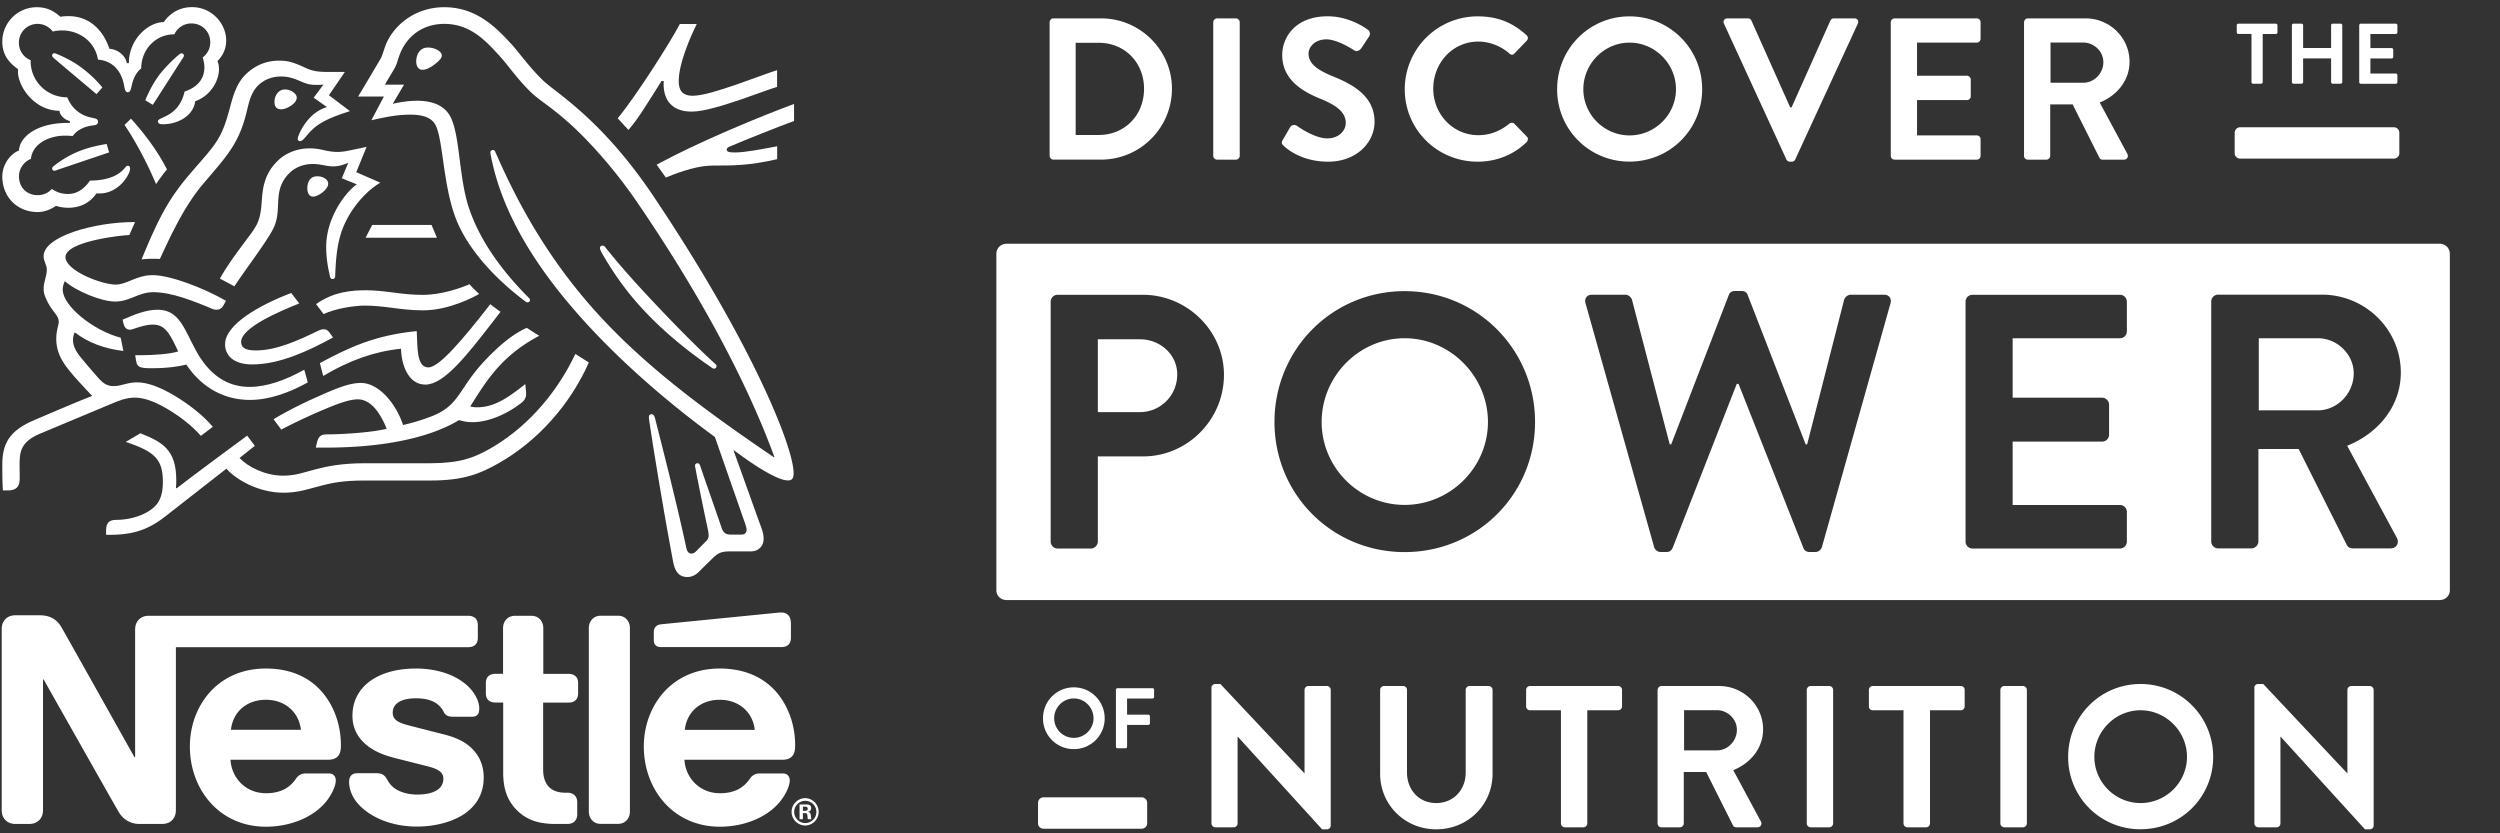 <svg xmlns="http://www.w3.org/2000/svg" width="330" height="110" fill="none"><rect width="100%" height="100%" fill="#333333" stroke="none"/><path fill="#fff" d="M106.297 108.969a1.815 1.815 0 0 1-1.807-1.807c0-.992.815-1.808 1.807-1.808a1.808 1.808 0 0 1 0 3.615Zm0-3.261c-.805 0-1.463.658-1.463 1.463 0 .806.658 1.474 1.463 1.474.806 0 1.464-.668 1.464-1.474 0-.805-.658-1.463-1.464-1.463Zm.344 2.426c-.098-.275.039-.805-.354-.805h-.304v.805h-.442v-1.945h.874c.354 0 .658.069.658.501 0 .285-.177.423-.442.472.531.078.334.599.481.982l-.471-.01Zm-.403-1.65h-.255v.54h.275c.196 0 .363-.029.363-.275 0-.236-.176-.265-.383-.265Zm-88-24.593c-.255.314-.402.668-.402 1.277v16.775h-.089S8.564 83.57 8.122 82.814c-.314-.54-.668-.903-1.13-1.178-.46-.256-.942-.423-1.865-.423H2.092c-.697 0-1.15.236-1.463.61-.256.314-.403.667-.403 1.276v23.778c0 .609.147.962.403 1.277.314.373.756.609 1.463.609h1.719c.697 0 1.149-.236 1.463-.609.255-.315.403-.668.403-1.277V89.699h.088s9.537 16.883 9.92 17.512c.54.884 1.444 1.552 2.73 1.552h2.937c.697 0 1.149-.236 1.463-.609.255-.315.403-.668.403-1.277v-21.45h38.598c.393 0 .688-.108.904-.295.235-.226.353-.52.353-.962v-1.63c0-.443-.108-.737-.353-.963-.226-.187-.52-.295-.904-.295H19.692c-.697-.01-1.14.236-1.454.61Zm16.844 6.355c-6.413 0-10.018 5.008-10.018 10.292 0 5.638 3.86 10.588 10.048 10.588 3.084 0 6.118-1.159 7.847-3.212.756-.884 1.365-2.121 1.365-2.877 0-.256-.059-.482-.206-.649-.148-.186-.373-.294-.756-.294h-2.976c-.59 0-1.002.226-1.297.668-.864 1.276-2.121 1.944-3.968 1.944-2.77 0-4.567-2.102-4.694-4.419h12.856c.57 0 .982-.128 1.257-.403.315-.295.462-.717.462-1.513 0-2.416-.757-4.93-2.348-6.855-1.6-1.964-4.075-3.27-7.572-3.27Zm19.83 0c-5.058 0-8.388 2.406-8.388 6.246 0 1.365.501 2.475 1.316 3.34.943 1.01 2.289 1.718 4.253 2.219l4.233 1.07c1.169.295 2.2.649 2.2 1.66 0 1.572-1.66 2.102-3.438 2.102-.864 0-1.777-.167-2.514-.54a3.08 3.08 0 0 1-1.277-1.13c-.275-.422-.373-.736-.795-.982-.256-.147-.57-.167-1.002-.167h-2.288c-.501 0-.737.148-.904.354-.167.206-.226.501-.226.795 0 .737.255 1.66.864 2.495 1.405 1.886 4.342 3.398 8.093 3.398 3.693 0 8.81-1.532 8.81-6.482 0-1.277-.373-2.367-1.05-3.25-.865-1.13-2.103-1.906-4.214-2.436l-4.194-1.071c-1.738-.442-2.553-.756-2.553-1.827 0-1.031.923-1.866 3.064-1.866 1.257 0 2.406.275 3.143 1.051.609.648.5.982.982 1.238.294.147.628.147 1.149.147h2.092c.334 0 .57-.06.756-.255.147-.168.236-.423.236-.855 0-.963-.629-2.2-1.739-3.143-1.473-1.267-3.8-2.111-6.61-2.111Zm11.51.697h-1.03c-.394 0-.688.108-.904.294-.236.226-.354.521-.354.963v1.277c0 .442.108.736.353.962.226.187.521.295.904.295h1.031v9.222c0 2.367.648 3.84 1.847 5.029 1.11 1.09 2.553 1.778 5.058 1.778h1.571c.393 0 .688-.109.904-.295.235-.226.393-.521.393-.963v-1.61c0-.442-.148-.737-.393-.963-.226-.186-.52-.294-.904-.294h-.226c-1.001 0-1.68-.256-2.14-.698-.55-.52-.836-1.316-.836-2.347v-8.85h3.36c.392 0 .687-.107.903-.294.236-.226.353-.52.353-.962V90.21c0-.442-.108-.737-.353-.963-.226-.186-.52-.294-.904-.294h-3.339v-6.02c0-.482-.147-.836-.373-1.11-.275-.335-.668-.54-1.238-.54h-2.092c-.57 0-.962.205-1.237.54-.226.274-.373.628-.373 1.11v6.01h.02Zm11.305 18.16c0 .481.147.835.373 1.11.275.333.668.54 1.238.54h2.2c.57 0 .962-.207 1.237-.54.226-.275.373-.629.373-1.11v-24.18c0-.482-.147-.835-.373-1.11-.275-.334-.668-.54-1.238-.54h-2.2c-.57 0-.962.206-1.237.54-.226.275-.373.628-.373 1.11v24.18ZM30.486 96.338c.235-2.268 1.974-3.967 4.616-3.967 2.583 0 4.38 1.699 4.616 3.967h-9.232Zm72.659-10.921c.392 0 .687-.108.903-.295.236-.226.354-.52.354-.962V82.44c0-.668-.128-1.002-.354-1.237-.206-.226-.54-.354-.903-.354-.295 0-.59.04-1.091.088l-14.742 1.464c-.422.04-.628.167-.775.334-.167.186-.236.422-.236.756v.962c0 .374.078.54.206.688.167.187.403.275.737.275h15.901Zm-8.142 2.829c-6.414 0-10.018 5.008-10.018 10.292 0 5.638 3.86 10.588 10.047 10.588 3.084 0 6.119-1.159 7.847-3.212.757-.884 1.366-2.121 1.366-2.877 0-.256-.059-.482-.207-.649-.147-.186-.373-.294-.756-.294h-2.976c-.589 0-1.001.226-1.296.668-.865 1.276-2.122 1.944-3.968 1.944-2.77 0-4.567-2.102-4.695-4.419h12.896c.569 0 .982-.128 1.257-.403.314-.295.462-.717.462-1.513 0-2.416-.757-4.93-2.348-6.855-1.61-1.964-4.125-3.27-7.611-3.27Zm-4.607 8.092c.236-2.268 1.975-3.967 4.617-3.967 2.582 0 4.38 1.699 4.616 3.967h-9.233Zm-4.105-70.39c-6.855-10.234-12.886-13.671-14.575-15.302-1.866-1.787-3.28-3.82-4.184-4.792C65.52 3.664 62.926.953 58.644.953c-4.125 0-6.856 2.69-7.74 5.009-.255.667-.461 1.473-.648 1.767-.402.668-2.23 3.782-2.986 5.01h3.409l-1.66 3.132c1.935-.422 3.32-.736 5.156-.736 1.64 0 2.819.383 3.34 1.424.962 1.915.962 7.72 2.582 12.09 1.513 4.105 5.196 8.122 9.34 11.206.06.04.109.06.187.06.206 0 .334-.148.334-.295 0-.108-.04-.187-.128-.275-3.467-3.467-6.285-7.298-7.798-11.501-1.493-4.096-1.257-9.841-2.563-12.405-.864-1.699-2.711-2.14-4.41-2.14-1.365 0-2.632.274-3.221.402l1.492-2.524h-2.524c.53-.943 1.09-1.807 1.365-2.328.236-.442.334-.992.629-1.748.963-2.416 3.074-3.948 5.844-3.948 3.467 0 5.49 2.23 7.503 4.459.923 1.03 2.436 3.192 4.184 4.793 1.198 1.11 3.487 2.337 7.003 5.97a64.224 64.224 0 0 1 6.875 8.477c8.898 13.033 14.742 24.514 18.012 33.471l-.059.04c-9.34-6.345-17.433-12.336-23.964-19.722-4.626-5.254-8.643-11.334-12.149-19.093-.236-.52-.442-.992-.668-1.493-.088-.206-.186-.255-.334-.255a.299.299 0 0 0-.314.314c0 .207.088.648.295 1.532C66.884 29.68 72.05 36.89 77.56 42.88c5.49 5.952 11.707 11.079 16.804 14.801l3.978 11.393c.088.275.206.57.206.845 0 .206-.059.373-.186.481-.108.108-.256.167-.59.167h-1.198c-.52 0-.717-.079-.903-.216-.187-.147-.315-.373-.403-.629-.354-1.07-2.456-7.061-2.858-8.28-.079-.215-.206-.294-.354-.294a.31.31 0 0 0-.314.314c0 .148.059.315.147.835.53 2.73 1.16 5.785 1.415 6.954.108.53.235 1.031.235 1.404 0 .334-.078.52-.353.796l-1.238 1.257c-.294.295-.461.363-.697.363-.295 0-.53-.206-.648-.716-1.405-6.542-3.516-14.654-4.076-16.903-.128-.501-.216-.776-.52-.776-.256 0-.354.186-.354.403 0 .167.039.363.059.52.334 2.318 1.68 10.784 3.133 18.504.255 1.326.756 2.062 1.895 2.062.52 0 1.012-.206 1.473-.648.757-.756.973-.962 1.876-1.846.648-.629 1.09-.884 2.19-.884h2.73c.649 0 .993-.167 1.307-.462.295-.275.481-.668.481-1.218 0-.57-.147-1.031-.353-1.6-.698-1.877-2.947-8.24-3.615-10.028l.06-.04c2.307 1.748 5.657 3.978 7.13 3.978.461 0 .736-.206.736-.923.059-3.389-5.578-17.345-18.464-36.546Zm-63.27-21.42a2.454 2.454 0 0 1 2.25-1.434c1.384 0 2.484 1.07 2.484 2.485 0 .825-.383 1.551-.992 1.993.128.482.216.904.216 1.307 0 1.551-.923 2.632-2.612 3.211-.216.943-.629 1.788-1.287 2.416-1.11 1.07-2.23 1.07-2.23 1.513 0 .236.168.383.63.383 2.042 0 4.056-1.14 4.291-3.045 1.955-.668 3.133-2.632 3.133-4.203 0-.403-.039-.757-.206-1.09.53-.521 1.16-1.405 1.16-2.711 0-1.14-.502-2.308-1.386-3.153A4.454 4.454 0 0 0 25.34.943c-1.846 0-3.044.992-3.722 1.974-2.013 0-4.606 2.23-4.606 5.421h-.275c-.187-1.11-1.326-1.846-2.289-1.895-.776-2.318-2.524-4.312-5.401-4.312-.334 0-.737.02-1.09.079C7.11 1.434 6.167.953 4.861.953A4.546 4.546 0 0 0 .304 5.5c0 1.581.717 2.671 2.083 3.634 0 0-.02.206-.02.295 0 2.023 2.21 5.195 5.49 5.195 0 .52.648 1.218 1.365 1.346v.255h-.275c-4.518 0-6.433 2.17-6.433 3.634-1.345.55-2.21 2.043-2.21 3.428 0 2.75 2.014 4.704 4.666 4.704.884 0 1.787-.354 2.416-.825.461.167 1.05.255 1.66.255 1.267 0 2.69-.441 3.683-1.895.147.01.275.01.422.01 1.62 0 3.025-1.07 3.762-2.465.186-.354.255-.629.255-.825 0-.207-.088-.364-.295-.364-.255 0-.294.236-.756.668-1.031.943-2.613 1.287-4.243 1.287-.795 1.159-1.768 1.768-2.897 1.768-.825 0-1.473-.226-2.141-.668a2.43 2.43 0 0 1-1.847.825c-1.453 0-2.485-1.012-2.485-2.485 0-1.031.668-1.955 1.582-2.308.167-1.827 2.121-3.065 4.557-3.065.314 0 .628.02.962.06.374-.59 1.258-1.218 2.505-1.385.255-.04.461-.06.609-.128.147-.079.216-.216.216-.383a.4.4 0 0 0-.206-.364c-.128-.068-.354-.108-.61-.167-1.158-.216-2.543-.942-3.24-2.69-2.78 0-4.833-2.23-4.833-4.734v-.167a2.467 2.467 0 0 1-1.551-2.308A2.459 2.459 0 0 1 4.96 3.153c.825 0 1.552.402 2.013 1.011.383-.108.825-.147 1.257-.147 2.063 0 4.273 1.306 4.705 3.85 2.652.236 3.28 2.485 3.447 3.428.088.48.167.884.481.884.334 0 .403-.374.52-.865.207-.943.55-1.699 1.258-2.288.01-2.416 1.817-4.498 4.38-4.498Zm5.363 14.447c-.864 1.237-1.493 1.846-3.467 4.164-2.603 3.074-3.958 5.57-6.227 11.098.373-.039.904-.078 1.493-.078.295 0 .53 0 .923.02l.275-.59c1.277-2.73 2.986-6.413 5.382-9.252l.825-.972c2.466-2.897 3.998-4.606 4.96-8.554.334-1.405.61-2.652 1.552-3.556.845-.815 1.915-1.159 3.005-1.159.924 0 1.601.216 2.603.649.904.383 1.238.461 2.19.461.334 0 .57-.02.796-.039l-1.287 1.729 1.748 1.237c-2.19.648-3.359 2.77-3.742 3.742-.068.206-.108.334-.108.462 0 .147.07.294.295.294.236 0 .422-.186.737-.55 1.07-1.286 1.915-2.18 5.863-3.408l-2.78-2.102 2.102-3.074h-1.974c-1.257 0-2.082-.02-3.172-.52-1.473-.678-2.23-.973-3.536-.973-1.6 0-3.064.57-4.262 1.68-1.385 1.277-1.808 2.966-2.308 4.832-.393 1.424-.855 3.005-1.886 4.459Z"/><path fill="#fff" d="M32.617 31.527c-1.05 1.424-2.485 3.28-3.595 5.254.354.167 1.513.796 1.916 1.012 1.267-1.915 3.044-4.273 4.203-6.06 1.051-1.62 1.473-2.318 1.552-4.498.02-.373.02-.717.059-1.07.088-1.12.383-2.27 1.453-3.32.796-.796 1.935-1.199 3.075-1.199 1.11 0 1.748.315 2.71.315.678 0 1.179-.167 1.62-.334l.354-.128-.844 2.033 1.993.805c-1.267.796-4.056 4.204-4.056 8.24 0 1.454.226 2.8.53 3.998.04.128.108.255.315.255.186 0 .314-.108.334-.314l.02-.422c.058-1.238.147-3.192.648-4.94.825-2.947 3.054-5.716 5.293-7.042l-3.172-1.385 1.365-3.34-1.493.315c-.903.186-1.571.353-2.357.353-.52 0-1.11-.078-1.807-.235a7.698 7.698 0 0 0-1.915-.236c-1.454 0-3.025.55-4.096 1.581-1.954 1.866-2.062 3.87-2.19 5.657-.177 2.387-.619 2.976-1.915 4.705Zm47.3 1.13c-.128-.168-.236-.236-.383-.236-.226 0-.334.147-.334.314 0 .255.187.57.648 1.345 1.405 2.377 3.133 4.774 5.274 7.023 2.308 2.455 5.01 4.734 7.907 6.786l.903.629c.128.088.226.147.334.147.187 0 .314-.186.314-.334 0-.088-.039-.186-.147-.275-2.691-2.455-5.588-5.44-8.29-8.309-2.14-2.278-4.31-4.675-6.226-7.09Zm-59.312-8.349c.275-.462 1.11-1.581 1.434-1.935-1.424-2.878-3.742-5.618-4.753-6.708l-.845.825c.972 1.424 2.613 4.165 4.164 7.818ZM7.091 7.661c-.167-.148-.206-.236-.206-.354 0-.128.088-.275.294-.275.07 0 .148.02.236.06 1.365.55 2.524 1.197 3.555 1.993a16.014 16.014 0 0 1 2.544 2.455l-.776.884c-.942-.795-4.046-3.398-5.647-4.763Zm13.072 6.177-.992-.608c.649-1.533 1.434-2.927 2.377-3.978a19.846 19.846 0 0 1 1.994-1.974c.167-.128.255-.236.422-.236.187 0 .315.147.315.295 0 .078-.04.167-.108.275-1.14 1.748-3.33 5.215-4.008 6.226ZM7.661 22.393c-.236.088-.354.147-.482.147-.206 0-.294-.167-.294-.294 0-.128.059-.207.186-.315 2.27-1.768 4.263-2.465 7.003-2.927l.334 1.11-6.747 2.279Zm47.28-14.31c0-.648.334-1.807 1.532-1.807.403 0 .796.088 1.11.236.442.206.737.5.737.815 0 .334-.334.668-.825 1.07-.52.423-1.179.815-1.72.815-.647 0-.834-.608-.834-1.129Zm-18.71 5.382c0-.795.481-1.66 1.405-1.66.402 0 .884.167 1.237.501.207.187.295.383.295.59 0 .441-.422.864-.923 1.159-.383.225-.796.373-1.14.373-.58 0-.874-.354-.874-.963Z"/><path fill="#fff" d="M40.563 24.838c0-.186.02-.402.088-.628.147-.481.461-.943 1.237-.943.354 0 .737.088 1.051.314.275.187.383.423.383.658 0 .796-1.326 1.719-1.993 1.719-.472.01-.767-.452-.767-1.12Zm-7.259 23.267c-2.484 0-3.594-1.178-3.594-2.671 0-2.622 4.586-5.176 8.721-6.767l1.07 1.385c-2.543 1.011-7.67 3.192-7.67 5.068 0 .668.383 1.139 1.935 1.139 2.691 0 5.589-1.306 8.26-2.613.206-.088.442-.186.668-.186.353 0 .57.108.825.481l.442.609c-3.123 1.709-7.013 3.555-10.657 3.555Z"/><path fill="#fff" d="M40.16 48.803c-2.436 1.365-4.96 2.269-7.19 2.269-2.484 0-4.704-1.071-6.54-3.85-.776-1.18-1.385-2.652-2.122-3.959-.884-1.551-1.846-2.376-3.516-2.376-1.532 0-3.025.628-4.606 1.306l.069.354c.127.57.353.972.883.972.236 0 .482-.108.61-.148.883-.275 1.531-.52 2.435-.52 1.385 0 2.043.815 2.986 2.799l.353.737c-.962.334-3.211.5-4.88.5h-.796l.127.796c.06.334.187.609.462.737.334.167.815.186 1.64.186 2.102 0 3.634-.255 4.518-.481 2.269 3.379 5.382 4.665 8.387 4.665 2.564 0 5.157-.943 7.651-2.308l-.471-1.68Zm2.504.825-.442-1.7c3.801-2.042 7.258-3.682 12.788-4.223.108 2.122-.04 4.793 1.532 4.793 1.434 0 4.567-3.702 8.181-8.348.334.314.865.648 1.346 1.012l-.924 1.198c-3.515 4.537-6.52 8.407-8.996 8.407-2.308 0-3.172-2.71-3.212-4.734-3.506.354-6.825 1.532-10.273 3.595ZM91.437 12.64c-1.433 0-1.846-.795-1.846-1.915 0-2.318 1.454-5.657 2.377-7.553h-2.23c-1.159 2.25-5.735 9.458-8.2 12.444l1.414 1.532c1.326-1.473 2.78-3.977 4.37-6.452h.295c0 .127-.02.275-.02.402 0 2.082 1.07 3.634 3.703 3.634 1.62 0 4.164-.815 6.56-1.62 1.995-.678 3.811-1.385 4.715-1.64v-2.21c-1.031.314-3.133 1.12-5.304 1.875-2.278.786-4.527 1.503-5.834 1.503Zm4.921 6.689c2.21-.943 6.178-2.524 8.456-3.36v-2.248c-4.586 1.699-12.64 5.028-18.14 8.014.147.187 1.11 1.532 1.218 1.699 2.318-.953 4.41-1.581 6.286-1.581 2.632 0 4.793 0 8.407-.845V19.31c-2.023.373-4.184.815-5.589.815-.825 0-1.07-.108-1.07-.383.01-.177.118-.285.432-.412Zm-48.105 12.05h9.418l-.707-1.689h-7.827l-.884 1.69Z"/><path fill="#fff" d="M15.204 39.806c.991 0 1.807-.334 2.583-.648.736-.295 1.473-.59 2.465-.59 2.357 0 5.274 1.14 7.837 2.23.148.06.315.089.482.089.402 0 .716-.187.923-.57l.334-.609c-2.82-1.64-7.317-3.388-9.655-3.388-1.07 0-1.846.275-2.583.57-.825.333-1.552.677-2.308.677-1.866 0-6.64-1.846-6.64-3.634 0-2.102 7.593-2.907 8.428-2.907l.756-1.719c-5.51 0-12.07 1.935-12.07 4.498 0 .737.422 1.11.422 1.788 0 .923-.423 1.552-.423 2.583 0 .678.403 1.552.884 2.308.52.795 1.12 1.306 1.12 1.974 0 .5-.334 1.09-.334 2.25 0 2.484 1.414 3.997 4.184 6.962l.55.59c-2.288.884-6.541 2.73-7.543 3.153C1.17 56.846.304 58.605.304 61.364c0 1.07 0 2.289.079 3.369h.668c1.385 0 1.552-.825 1.552-1.62 0-.53-.02-1.14-.02-1.808.02-1.532.069-2.897 2.544-3.997.992-.442 5.883-2.436 9.507-3.978 1.07-.461 2.062-.844 3.172-.844 1.238 0 2.652.53 4.42 1.58 1.493.885 3.064 2.083 4.292 3.468l1.571-1.198c-1.345-1.581-3.211-3.006-5.068-4.115-1.866-1.11-3.516-1.749-4.92-1.749-.609 0-1.11.108-1.532.216-.501.128-.963.275-1.552.275-.678 0-1.257-.167-2.082-1.12-.315-.353-2.308-2.622-2.73-3.28-.207-.314-.57-.943-.57-1.68 0-.313.059-.677.236-1.01 1.708 1.325 3.83 2.14 6.413 2.455l-.354-1.749c-3.702-.972-7.65-4.242-7.65-6.334 0-.442.107-.757.274-1.14 1.454 1.316 4.823 2.701 6.65 2.701Zm26.517.334c2.318-1.64 4.715-1.827 6.65-1.827 1.158 0 2.524.167 3.958.354 1.158.147 2.21.255 3.466.255 2.525 0 5.068-.923 6.178-1.404.315.383.845.903 1.267 1.277-.53.334-3.928 2.17-7.395 2.17-1.532 0-2.986-.186-4.243-.353-1.11-.148-2.308-.275-3.467-.275-1.267 0-3.83.363-5.422 1.12l-.992-1.317Z"/><path fill="#fff" d="M75.95 46.72c-2.77 5.825-6.964 10.068-11.286 12.513-2.043 1.159-3.889 1.915-7.867 1.915h-8.603c-3.074 0-5.01.403-6.522.796-1.62.422-2.651.844-4.292.844-2.435 0-4.684-1.198-5.765-2.337l2.023-1.601-1.011-1.346c-.59.423-7.798 5.756-9.31 6.954l-.09-.059c.04-.373.04-.697.04-1.031 0-4.056-1.876-5.029-4.734-6.178l-1.935 1.14c3.929 1.306 4.901 2.357 4.901 5.293 0 2.328-.825 3.241-2.023 3.949-1.238.716-2.77 1.05-4.105 1.05-.57 0-.825.108-1.032.315-.226.225-.334.55-.334 1.011v.649h.462c2.465 0 4.754-.384 7.258-2.358l8.162-6.374c1.159 1.326 4.095 3.172 7.552 3.172 1.955 0 3.212-.48 5.01-.942 1.404-.354 2.759-.668 5.755-.668h8.642c4.42 0 6.561-.923 8.918-2.25 5.127-2.877 9.498-7.739 11.963-13.327-.648-.413-1.257-.786-1.778-1.13Z"/><path fill="#fff" d="M62.071 53.654c2.23-3.575 4.224-6.747 9.105-9.33a51.401 51.401 0 0 1-1.64-1.05c-1.896.824-3.782 2.484-5.382 4.163-3.683 3.83-3.36 6.05-7.249 7.543-.972.364-2.17.776-3.702 1.12-.904-2.78-3.173-5.55-5.57-5.55-1.659 0-3.574.865-5.784 1.847-2.603 1.14-4.98 2.456-5.736 2.947l1.012 1.365c.776-.422 3.005-1.532 5.235-2.485 1.935-.825 3.683-1.512 4.861-1.512 1.896 0 3.134 2.16 3.821 3.889-2.485.59-6.58.736-7.818.736-.57 0-.776.089-.972.256-.187.167-.334.461-.422.864l-.148.629h1.326c6.895 0 13.396-1.09 17.58-3.634.59.167 1.11.275 1.768.275 2.397 0 4.862-1.306 6.414-2.505.55-.422.677-.815.677-1.237 0-.206-.02-.383-.039-.57l-.069-.717c-2.21 1.748-4.056 3.065-6.344 3.065a3.4 3.4 0 0 1-.924-.108Zm76.48-50.717c0-.266.216-.511.481-.511h6.315c5.137 0 9.35 4.184 9.35 9.291 0 5.166-4.203 9.35-9.35 9.35h-6.315c-.265 0-.481-.236-.481-.51V2.936Zm6.472 14.88c3.457 0 5.991-2.613 5.991-6.1 0-3.457-2.534-6.07-5.991-6.07h-3.035v12.17h3.035Zm15.125-14.88c0-.266.236-.511.511-.511h2.475c.265 0 .511.236.511.51v17.63c0 .265-.236.51-.511.51h-2.475a.527.527 0 0 1-.511-.51V2.936Zm9.183 15.518.963-1.65a.615.615 0 0 1 .903-.187c.128.078 2.289 1.65 4.017 1.65 1.385 0 2.426-.904 2.426-2.053 0-1.355-1.149-2.288-3.378-3.192-2.505-1.011-5.009-2.612-5.009-5.755 0-2.367 1.758-5.117 5.991-5.117 2.72 0 4.793 1.385 5.323 1.787.265.158.344.61.157.874l-1.011 1.523c-.217.324-.609.53-.934.324-.216-.138-2.239-1.463-3.702-1.463-1.513 0-2.348 1.011-2.348 1.866 0 1.247.983 2.101 3.143 2.985 2.583 1.041 5.569 2.583 5.569 6.02 0 2.741-2.367 5.275-6.128 5.275-3.359 0-5.324-1.572-5.854-2.082-.236-.246-.373-.373-.128-.806ZM195.054 2.16c2.691 0 4.635.854 6.442 2.475.236.216.236.53.03.746l-1.621 1.68c-.186.216-.451.216-.667 0-1.12-.983-2.613-1.572-4.106-1.572-3.408 0-5.942 2.848-5.942 6.207 0 3.33 2.554 6.149 5.962 6.149 1.601 0 2.956-.61 4.076-1.513a.496.496 0 0 1 .668 0l1.65 1.709c.216.187.157.53-.03.717-1.807 1.758-4.105 2.583-6.472 2.583-5.323 0-9.615-4.233-9.615-9.556a9.615 9.615 0 0 1 9.625-9.625Zm20.045 0c5.323 0 9.586 4.292 9.586 9.615s-4.263 9.556-9.586 9.556a9.499 9.499 0 0 1-9.556-9.556c0-5.323 4.233-9.615 9.556-9.615Zm0 15.714c3.359 0 6.129-2.74 6.129-6.1 0-3.358-2.77-6.147-6.129-6.147-3.359 0-6.099 2.799-6.099 6.148 0 3.349 2.75 6.099 6.099 6.099Zm12.464-14.752c-.158-.344.049-.697.451-.697h2.721c.236 0 .403.157.452.295l5.117 11.451h.186l5.117-11.451a.498.498 0 0 1 .452-.295h2.72c.403 0 .609.344.452.697l-8.26 17.924c-.078.157-.216.295-.451.295h-.266c-.235 0-.373-.137-.451-.295l-8.24-17.924Zm22.019-.186c0-.266.216-.511.511-.511h10.843a.5.5 0 0 1 .501.51v2.181c0 .265-.216.51-.501.51h-7.887v4.371h6.58c.266 0 .511.236.511.501v2.21a.5.5 0 0 1-.511.5h-6.58v4.666h7.887a.5.5 0 0 1 .501.51v2.181c0 .265-.216.51-.501.51h-10.843a.507.507 0 0 1-.511-.51V2.936Zm17.6 0c0-.266.216-.511.501-.511h7.612c3.192 0 5.804 2.553 5.804 5.726 0 2.445-1.62 4.449-3.938 5.382l3.643 6.767c.187.344 0 .776-.451.776h-2.799a.463.463 0 0 1-.423-.236l-3.545-7.062h-2.957v6.787c0 .265-.235.51-.5.51h-2.456a.5.5 0 0 1-.501-.51V2.936h.01Zm7.828 7.984c1.414 0 2.632-1.227 2.632-2.72 0-1.414-1.228-2.583-2.632-2.583h-4.341v5.303h4.341Zm22.186-6.442h-1.728a.212.212 0 0 1-.216-.217V3.34c0-.118.088-.216.216-.216h4.94c.128 0 .216.098.216.216v.933a.212.212 0 0 1-.216.216h-1.729v6.345a.218.218 0 0 1-.216.216h-1.05a.219.219 0 0 1-.217-.216V4.479Zm5.333-1.14c0-.118.099-.216.217-.216h1.05c.128 0 .217.098.217.216v2.996h3.692V3.339c0-.118.089-.216.216-.216h1.042c.117 0 .216.098.216.216v7.494a.218.218 0 0 1-.216.216h-1.042a.212.212 0 0 1-.216-.216V7.71h-3.692v3.123a.212.212 0 0 1-.217.216h-1.05a.219.219 0 0 1-.217-.216V3.339Zm8.889 0c0-.118.088-.216.216-.216h4.606c.128 0 .216.098.216.216v.933a.212.212 0 0 1-.216.216h-3.349v1.857h2.799c.118 0 .216.098.216.216v.943a.212.212 0 0 1-.216.216h-2.799v1.984h3.349c.128 0 .216.098.216.216v.923a.212.212 0 0 1-.216.216h-4.606a.212.212 0 0 1-.216-.216V3.339ZM141.743 90.73a4.074 4.074 0 0 1 4.076 4.086 4.051 4.051 0 0 1-4.076 4.066 4.043 4.043 0 0 1-4.066-4.066 4.06 4.06 0 0 1 4.066-4.086Zm0 6.67c1.424 0 2.603-1.17 2.603-2.594s-1.179-2.612-2.603-2.612c-1.424 0-2.593 1.188-2.593 2.612a2.597 2.597 0 0 0 2.593 2.593Zm5.559-6.346c0-.117.088-.216.216-.216h4.606c.128 0 .216.099.216.216v.933a.212.212 0 0 1-.216.217h-3.349v2.13h2.799c.118 0 .216.099.216.217v.923a.218.218 0 0 1-.216.216h-2.799v2.868a.218.218 0 0 1-.216.216h-1.041a.212.212 0 0 1-.216-.216v-7.504Zm147.675-70.832v-2.671c0-.442.324-.756.756-.756h20.222c.442 0 .757.314.757.756v2.671c0 .403-.324.717-.757.717h-20.222c-.442 0-.756-.324-.756-.717Zm-157.958 88.452v-2.671c0-.442.324-.757.756-.757h12.896c.442 0 .756.315.756.757v2.671c0 .403-.324.717-.756.717h-12.896c-.442 0-.756-.314-.756-.717Zm22.894-17.904c0-.266.235-.482.51-.482h.668l11.079 11.776h.029v-11c0-.265.216-.51.501-.51h2.455c.266 0 .501.235.501.51v17.924a.499.499 0 0 1-.501.482h-.638l-11.128-12.228h-.029v11.452c0 .265-.216.51-.511.51h-2.426a.526.526 0 0 1-.51-.51V90.77Zm22.265.294c0-.265.235-.51.51-.51h2.534c.295 0 .501.235.501.51v10.892c0 2.259 1.542 4.047 3.86 4.047 2.318 0 3.889-1.788 3.889-4.017V91.064c0-.265.216-.51.501-.51h2.534c.265 0 .511.235.511.51v11.079c0 4.046-3.222 7.327-7.435 7.327-4.184 0-7.405-3.281-7.405-7.327V91.064Zm23.856 2.691h-4.076a.507.507 0 0 1-.511-.51v-2.18c0-.266.216-.511.511-.511h11.638c.295 0 .511.235.511.51v2.18c0 .266-.216.511-.511.511h-4.075v14.939c0 .265-.236.51-.501.51h-2.475a.517.517 0 0 1-.501-.51V93.755h-.01Zm12.778-2.69c0-.266.216-.511.501-.511h7.611c3.192 0 5.805 2.553 5.805 5.725 0 2.446-1.621 4.45-3.939 5.383l3.644 6.767c.187.343 0 .775-.452.775h-2.799c-.236 0-.373-.127-.422-.235l-3.546-7.062h-2.956v6.787c0 .265-.236.51-.501.51h-2.455a.498.498 0 0 1-.501-.51v-17.63h.01Zm7.827 7.984c1.415 0 2.632-1.228 2.632-2.72 0-1.415-1.227-2.583-2.632-2.583h-4.341v5.303h4.341Zm11.855-7.985c0-.265.235-.51.501-.51h2.475c.265 0 .501.235.501.51v17.63c0 .265-.236.51-.501.51h-2.475a.517.517 0 0 1-.501-.51v-17.63Zm12.777 2.691h-4.075a.499.499 0 0 1-.501-.51v-2.18c0-.266.216-.511.501-.511h11.638c.295 0 .501.235.501.51v2.18c0 .266-.216.511-.501.511h-4.076v14.939c0 .265-.236.51-.511.51h-2.475a.526.526 0 0 1-.51-.51V93.755h.009Zm12.778-2.69c0-.266.236-.511.511-.511h2.475c.265 0 .511.235.511.51v17.63c0 .265-.236.51-.511.51h-2.475a.527.527 0 0 1-.511-.51v-17.63Zm18.504-.777c5.323 0 9.585 4.292 9.585 9.616 0 5.323-4.262 9.556-9.585 9.556a9.499 9.499 0 0 1-9.557-9.556c0-5.324 4.233-9.616 9.557-9.616Zm0 15.715c3.359 0 6.128-2.741 6.128-6.1 0-3.358-2.769-6.148-6.128-6.148s-6.099 2.8-6.099 6.149 2.75 6.099 6.099 6.099ZM297.57 90.77c0-.266.235-.482.51-.482h.668l11.079 11.776h.029v-11c0-.265.216-.51.511-.51h2.446c.265 0 .51.235.51.51v17.924c0 .266-.235.482-.51.482h-.639l-11.128-12.228h-.029v11.452a.51.51 0 0 1-.501.51h-2.426a.527.527 0 0 1-.511-.51V90.77h-.009ZM185.409 44.648c-6.03 0-10.951 5.029-10.951 11.05 0 6.02 4.93 10.95 10.951 10.95 6.02 0 11-4.93 11-10.95 0-6.021-4.97-11.05-11-11.05Zm120.548 0h-7.798v9.517h7.798c2.534 0 4.734-2.2 4.734-4.881 0-2.534-2.2-4.636-4.734-4.636Zm-155.493.138h-5.549V54.4h5.549c2.682 0 4.931-2.151 4.931-4.98 0-2.622-2.249-4.635-4.931-4.635Z"/><path fill="#fff" d="M322.015 32.175H132.884c-.786 0-1.365.57-1.365 1.365v44.373c0 .717.569 1.297 1.365 1.297h189.131c.786 0 1.365-.57 1.365-1.297V33.53c0-.785-.579-1.355-1.365-1.355Zm-171.119 28.07h-5.981V71.49c0 .482-.432.914-.913.914h-4.4a.912.912 0 0 1-.914-.914V39.826c0-.481.383-.913.914-.913h11.245c5.883 0 10.715 4.783 10.715 10.567 0 5.933-4.832 10.765-10.666 10.765Zm34.513 12.63c-9.566 0-17.178-7.602-17.178-17.178 0-9.566 7.602-17.266 17.178-17.266 9.566 0 17.217 7.7 17.217 17.266.01 9.566-7.641 17.178-17.217 17.178Zm64.134-32.823-9.046 32.145a.923.923 0 0 1-.864.668h-.766c-.432 0-.717-.236-.815-.53l-8.565-21.666h-.235l-8.466 21.666c-.148.285-.334.53-.815.53h-.767a.922.922 0 0 1-.864-.668l-9.045-32.145c-.197-.668.196-1.15.864-1.15h4.4c.383 0 .766.335.864.669l4.98 19.083h.196l7.602-19.712c.098-.285.334-.53.815-.53h.864c.482 0 .717.235.816.53l7.65 19.712h.197l4.881-19.083c.098-.334.481-.668.864-.668h4.4c.668 0 1.041.481.855 1.149Zm31.203 3.683a.912.912 0 0 1-.914.913H265.67v7.848h11.815c.481 0 .913.432.913.913v3.968c0 .53-.432.913-.913.913H265.67v8.368h14.162c.53 0 .914.432.914.913v3.92a.912.912 0 0 1-.914.913h-19.466a.911.911 0 0 1-.913-.914V39.826c0-.481.383-.913.913-.913h19.466c.53 0 .914.432.914.913v3.909Zm35.642 27.264c.333.619-.001 1.385-.816 1.385h-5.018c-.433 0-.668-.236-.767-.432l-6.364-12.68h-5.313v12.199c0 .48-.432.913-.914.913h-4.4a.911.911 0 0 1-.913-.913V39.806c0-.481.383-.913.913-.913h13.682c5.735 0 10.43 4.596 10.43 10.283 0 4.4-2.917 7.985-7.081 9.664L316.388 71Z"/></svg>